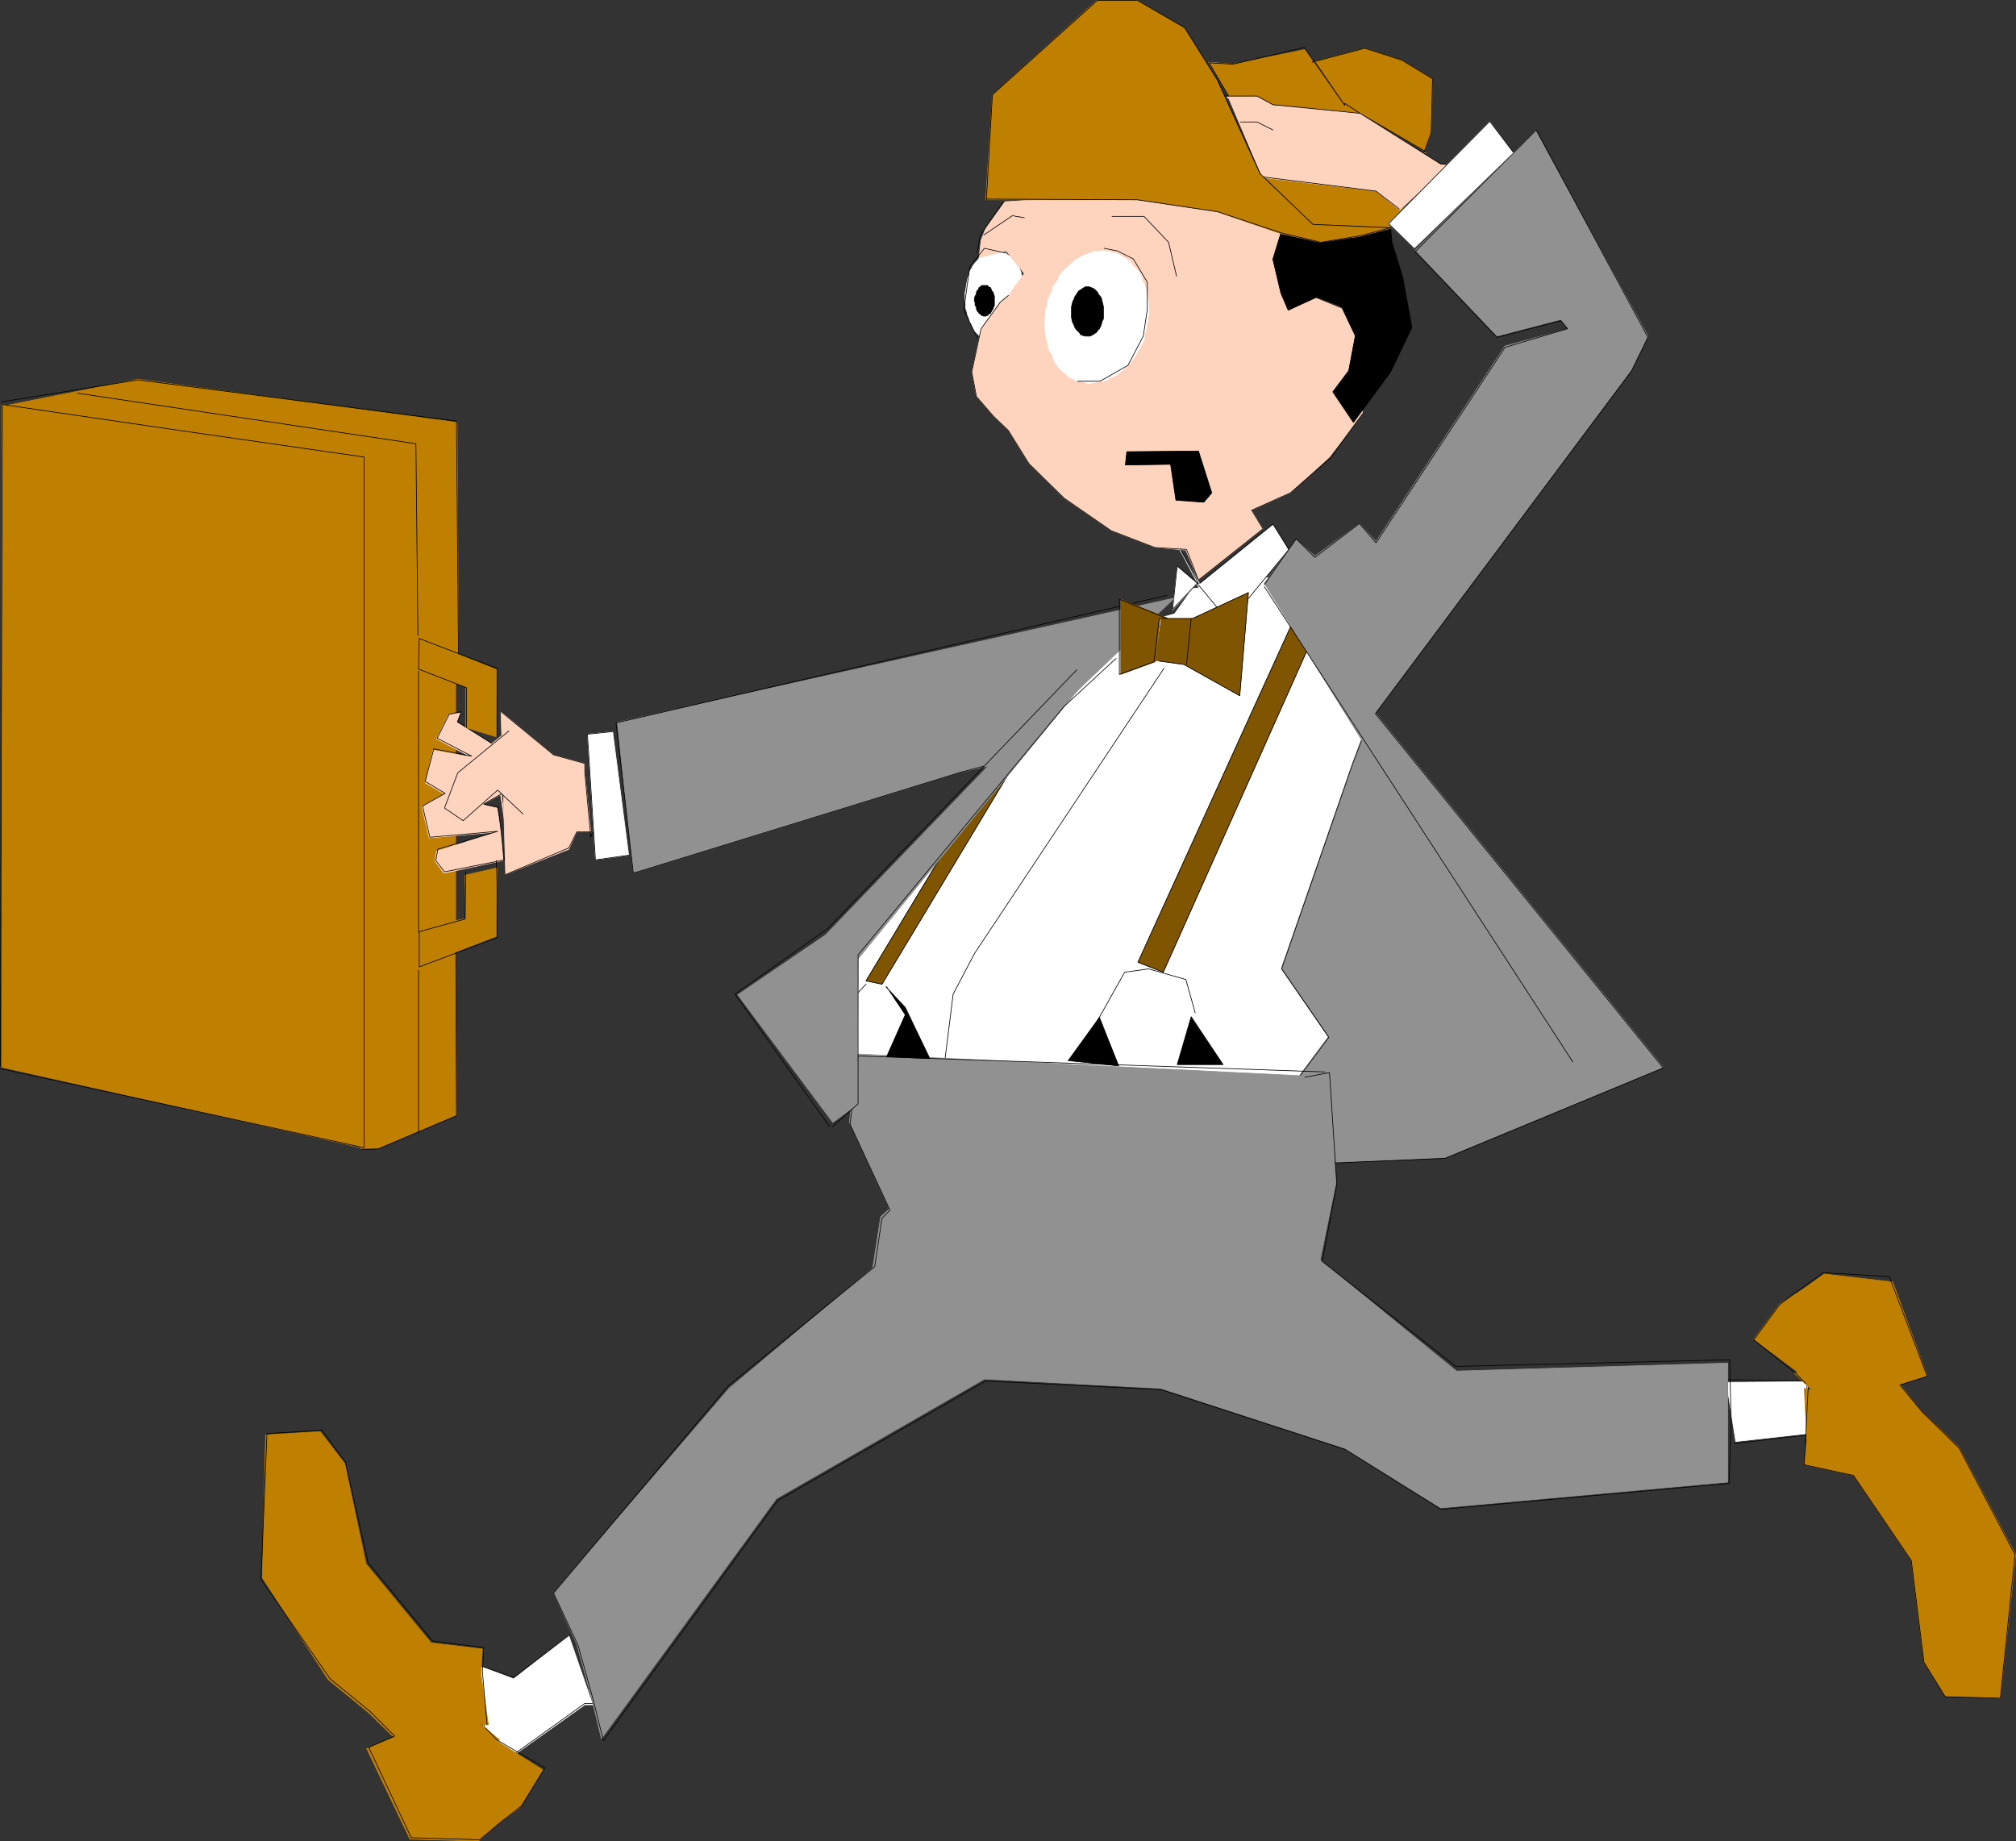 <?xml version="1.0" encoding="UTF-8" standalone="no"?>
<svg
   version="1.0"
   width="129.638mm"
   height="118.41mm"
   id="svg118"
   sodipodi:docname="In a Hurry 01.wmf"
   xmlns:inkscape="http://www.inkscape.org/namespaces/inkscape"
   xmlns:sodipodi="http://sodipodi.sourceforge.net/DTD/sodipodi-0.dtd"
   xmlns="http://www.w3.org/2000/svg"
   xmlns:svg="http://www.w3.org/2000/svg">
  <rect width="100%" height="100%" fill="#333333" stroke="none"/>
  <sodipodi:namedview
     id="namedview118"
     pagecolor="#ffffff"
     bordercolor="#000000"
     borderopacity="0.25"
     inkscape:showpageshadow="2"
     inkscape:pageopacity="0.0"
     inkscape:pagecheckerboard="0"
     inkscape:deskcolor="#d1d1d1"
     inkscape:document-units="mm" />
  <defs
     id="defs1">
    <pattern
       id="WMFhbasepattern"
       patternUnits="userSpaceOnUse"
       width="6"
       height="6"
       x="0"
       y="0" />
  </defs>
  <path
     style="fill:#bf7f00;fill-opacity:1;fill-rule:evenodd;stroke:none"
     d="m 340.087,50.812 -5.656,-4.362 -28.28,-3.554 0.646,0.646 -0.485,-1.293 12.766,12.279 18.907,0.808 -0.485,-0.969 2.262,-1.939 1.939,-2.1 -1.454,0.485 v 0 z"
     id="path1" />
  <path
     style="fill:none;stroke:#bf7f00;stroke-width:0.162px;stroke-linecap:round;stroke-linejoin:round;stroke-miterlimit:4;stroke-dasharray:none;stroke-opacity:1"
     d="m 340.087,50.812 -5.656,-4.362 -28.28,-3.554 0.646,0.646 -0.485,-1.293 12.766,12.279 18.907,0.808 -0.485,-0.969 2.262,-1.939 1.939,-2.1 -1.454,0.485 v 0"
     id="path2" />
  <path
     style="fill:#ffffff;fill-opacity:1;fill-rule:evenodd;stroke:none"
     d="m 249.268,72.3 v -0.969 -0.969 l -0.162,-0.969 -0.162,-0.808 -0.162,-0.808 -0.485,-0.808 -0.162,-0.808 -0.323,-0.808 -0.485,-0.808 -0.323,-0.485 -0.485,-0.646 -0.485,-0.485 -0.485,-0.646 -0.646,-0.323 -0.485,-0.485 -0.646,-0.162 -0.646,-0.162 -0.485,-0.162 h -0.646 -0.646 l -0.646,0.162 -0.485,0.162 -0.646,0.162 -0.485,0.485 -0.646,0.323 -0.485,0.485 -0.485,0.646 -0.485,0.485 -0.485,0.646 -0.323,0.646 -0.485,0.808 -0.162,0.808 -0.323,0.808 -0.162,0.808 -0.162,0.969 -0.162,0.969 -0.162,0.808 v 0.969 0.969 l 0.162,0.808 v 0.969 l 0.323,0.969 0.162,0.808 0.323,0.646 0.162,0.969 0.485,0.646 0.323,0.808 0.323,0.646 0.485,0.485 0.646,0.646 0.323,0.485 0.646,0.485 0.646,0.162 0.485,0.323 0.646,0.323 h 0.485 l 0.646,0.162 h 0.646 l 0.646,-0.162 0.646,-0.162 0.485,-0.323 0.646,-0.323 0.485,-0.323 0.646,-0.485 0.485,-0.646 0.323,-0.485 0.485,-0.646 0.323,-0.808 0.485,-0.646 0.162,-0.808 0.485,-0.808 0.162,-0.808 0.162,-0.969 0.162,-0.808 v -0.969 -0.808 -0.162 z"
     id="path3" />
  <path
     style="fill:none;stroke:#ffffff;stroke-width:0.162px;stroke-linecap:round;stroke-linejoin:round;stroke-miterlimit:4;stroke-dasharray:none;stroke-opacity:1"
     d="m 249.268,72.3 v -0.969 -0.969 l -0.162,-0.969 -0.162,-0.808 -0.162,-0.808 -0.485,-0.808 -0.162,-0.808 -0.323,-0.808 -0.485,-0.808 -0.323,-0.485 -0.485,-0.646 -0.485,-0.485 -0.485,-0.646 -0.646,-0.323 -0.485,-0.485 -0.646,-0.162 -0.646,-0.162 -0.485,-0.162 h -0.646 -0.646 l -0.646,0.162 -0.485,0.162 -0.646,0.162 -0.485,0.485 -0.646,0.323 -0.485,0.485 -0.485,0.646 -0.485,0.485 -0.485,0.646 -0.323,0.646 -0.485,0.808 -0.162,0.808 -0.323,0.808 -0.162,0.808 -0.162,0.969 -0.162,0.969 -0.162,0.808 v 0.969 0.969 l 0.162,0.808 v 0.969 l 0.323,0.969 0.162,0.808 0.323,0.646 0.162,0.969 0.485,0.646 0.323,0.808 0.323,0.646 0.485,0.485 0.646,0.646 0.323,0.485 0.646,0.485 0.646,0.162 0.485,0.323 0.646,0.323 h 0.485 l 0.646,0.162 h 0.646 l 0.646,-0.162 0.646,-0.162 0.485,-0.323 0.646,-0.323 0.485,-0.323 0.646,-0.485 0.485,-0.646 0.323,-0.485 0.485,-0.646 0.323,-0.808 0.485,-0.646 0.162,-0.808 0.485,-0.808 0.162,-0.808 0.162,-0.969 0.162,-0.808 v -0.969 -0.808 -0.162 0"
     id="path4" />
  <path
     style="fill:#ffd4bf;fill-opacity:1;fill-rule:evenodd;stroke:none"
     d="m 281.911,46.45 v 0.162 l -37.653,2.423 -4.686,6.463 -1.131,2.908 -0.485,4.201 6.626,-1.616 4.363,5.493 -3.878,5.332 -1.939,1.616 -4.686,6.463 -2.262,10.502 1.131,5.978 4.202,4.847 3.555,3.393 5.01,8.078 8.565,8.401 11.474,7.917 10.504,4.039 7.595,0.646 3.07,7.27 15.675,-12.44 -2.747,-4.524 9.373,-4.201 9.534,-8.725 8.242,-10.825 -3.555,-9.855 1.616,-8.724 -3.232,-6.786 -6.302,-2.585 -6.787,3.07 -1.778,-4.039 -1.939,-8.24 1.939,-6.301 -29.411,-10.34 z"
     id="path5" />
  <path
     style="fill:none;stroke:#ffd4bf;stroke-width:0.162px;stroke-linecap:round;stroke-linejoin:round;stroke-miterlimit:4;stroke-dasharray:none;stroke-opacity:1"
     d="m 281.911,46.45 v 0.162 l -37.653,2.423 -4.686,6.463 -1.131,2.908 -0.485,4.201 6.626,-1.616 4.363,5.493 -3.878,5.332 -1.939,1.616 -4.686,6.463 -2.262,10.502 1.131,5.978 4.202,4.847 3.555,3.393 5.01,8.078 8.565,8.401 11.474,7.917 10.504,4.039 7.595,0.646 3.07,7.27 15.675,-12.44 -2.747,-4.524 9.373,-4.201 9.534,-8.725 8.242,-10.825 -3.555,-9.855 1.616,-8.724 -3.232,-6.786 -6.302,-2.585 -6.787,3.07 -1.778,-4.039 -1.939,-8.24 1.939,-6.301 -29.411,-10.34 v 0"
     id="path6" />
  <path
     style="fill:#bf7f00;fill-opacity:1;fill-rule:evenodd;stroke:none"
     d="m 87.83,279.103 h 4.04 l 19.069,-8.078 -0.162,-40.391 0.162,-7.27 v -11.633 -38.452 -6.624 l 0.485,-7.755 -0.323,-56.225 L 33.532,92.173 1.05,98.635 87.83,279.265 v 0 z"
     id="path7" />
  <path
     style="fill:none;stroke:#bf7f00;stroke-width:0.162px;stroke-linecap:round;stroke-linejoin:round;stroke-miterlimit:4;stroke-dasharray:none;stroke-opacity:1"
     d="m 87.83,279.103 h 4.04 l 19.069,-8.078 -0.162,-40.391 0.162,-7.27 v -11.633 -38.452 -6.624 l 0.485,-7.755 -0.323,-56.225 L 33.532,92.173 1.05,98.635 87.83,279.265 v 0"
     id="path8" />
  <path
     style="fill:none;stroke:#000000;stroke-width:0.162px;stroke-linecap:round;stroke-linejoin:round;stroke-miterlimit:4;stroke-dasharray:none;stroke-opacity:1"
     d="m 87.83,279.426 4.04,-0.162 19.069,-8.078 -0.162,-40.391 0.162,-7.109 v -11.794 -38.452 -6.463 l 0.485,-8.078 -0.485,-56.548 L 33.532,92.334 0.404,97.666"
     id="path9" />
  <path
     style="fill:#ffd4bf;fill-opacity:1;fill-rule:evenodd;stroke:none"
     d="m 119.826,181.033 -8.888,-5.493 0.97,-2.262 -2.909,0.485 -2.909,5.816 8.242,4.362 -9.05,-1.616 -1.939,7.917 4.686,2.747 -5.494,3.07 1.778,7.594 16.483,-1.454 -14.706,4.685 -0.323,2.423 2.101,2.908 14.382,-3.07 -0.485,-6.947 -0.97,-5.816 -3.555,-0.808 4.686,-2.585 0.808,7.27 -2.909,-19.226 z"
     id="path10" />
  <path
     style="fill:none;stroke:#ffd4bf;stroke-width:0.162px;stroke-linecap:round;stroke-linejoin:round;stroke-miterlimit:4;stroke-dasharray:none;stroke-opacity:1"
     d="m 119.826,181.033 -8.888,-5.493 0.97,-2.262 -2.909,0.485 -2.909,5.816 8.242,4.362 -9.05,-1.616 -1.939,7.917 4.686,2.747 -5.494,3.07 1.778,7.594 16.483,-1.454 -14.706,4.685 -0.323,2.423 2.101,2.908 14.382,-3.07 -0.485,-6.947 -0.97,-5.816 -3.555,-0.808 4.686,-2.585 0.808,7.27 -2.909,-19.226 v 0"
     id="path11" />
  <path
     style="fill:#ffffff;fill-opacity:1;fill-rule:evenodd;stroke:none"
     d="m 289.829,143.066 -4.363,6.139 -17.291,4.685 -59.954,79.49 -1.778,25.043 108.595,4.039 7.757,-10.34 -11.474,-16.641 21.008,-56.548 -22.462,-38.776 -20.038,2.908 z"
     id="path12" />
  <path
     style="fill:none;stroke:#ffffff;stroke-width:0.162px;stroke-linecap:round;stroke-linejoin:round;stroke-miterlimit:4;stroke-dasharray:none;stroke-opacity:1"
     d="m 289.829,143.066 -4.363,6.139 -17.291,4.685 -59.954,79.49 -1.778,25.043 108.595,4.039 7.757,-10.34 -11.474,-16.641 21.008,-56.548 -22.462,-38.776 -20.038,2.908 v 0"
     id="path13" />
  <path
     style="fill:#ffffff;fill-opacity:1;fill-rule:evenodd;stroke:none"
     d="m 138.249,397.53 -13.413,10.502 -11.958,-4.524 4.04,12.925 2.909,13.733 22.301,-15.833 h 1.939 l -5.818,-16.803 z"
     id="path14" />
  <path
     style="fill:none;stroke:#ffffff;stroke-width:0.162px;stroke-linecap:round;stroke-linejoin:round;stroke-miterlimit:4;stroke-dasharray:none;stroke-opacity:1"
     d="m 138.249,397.53 -13.413,10.502 -11.958,-4.524 4.04,12.925 2.909,13.733 22.301,-15.833 h 1.939 l -5.818,-16.803 v 0"
     id="path15" />
  <path
     style="fill:none;stroke:#000000;stroke-width:0.162px;stroke-linecap:round;stroke-linejoin:round;stroke-miterlimit:4;stroke-dasharray:none;stroke-opacity:1"
     d="m 138.41,397.368 -13.574,10.34 -11.797,-4.201 4.04,12.764 2.747,13.733 22.301,-15.995 h 2.101"
     id="path16" />
  <path
     style="fill:#ffffff;fill-opacity:1;fill-rule:evenodd;stroke:none"
     d="m 421.856,350.353 17.453,-1.939 v -12.602 l -19.392,0.162 v 1.939 l 1.939,12.44 z"
     id="path17" />
  <path
     style="fill:none;stroke:#ffffff;stroke-width:0.162px;stroke-linecap:round;stroke-linejoin:round;stroke-miterlimit:4;stroke-dasharray:none;stroke-opacity:1"
     d="m 421.856,350.353 17.453,-1.939 v -12.602 l -19.392,0.162 v 1.939 l 1.939,12.44 v 0"
     id="path18" />
  <path
     style="fill:none;stroke:#000000;stroke-width:0.162px;stroke-linecap:round;stroke-linejoin:round;stroke-miterlimit:4;stroke-dasharray:none;stroke-opacity:1"
     d="m 421.533,350.838 17.776,-2.1 -0.162,-13.087 -19.392,-0.323 0.162,3.07"
     id="path19" />
  <path
     style="fill:none;stroke:#000000;stroke-width:0.162px;stroke-linecap:round;stroke-linejoin:round;stroke-miterlimit:4;stroke-dasharray:none;stroke-opacity:1"
     d="m 229.714,257.13 1.939,-15.51 5.171,-9.855 46.056,-69.311"
     id="path20" />
  <path
     style="fill:none;stroke:#000000;stroke-width:0.162px;stroke-linecap:round;stroke-linejoin:round;stroke-miterlimit:4;stroke-dasharray:none;stroke-opacity:1"
     d="m 237.633,82.317 -3.394,-6.947 1.454,-10.502 3.555,-4.524 5.01,1.131"
     id="path21" />
  <path
     style="fill:none;stroke:#000000;stroke-width:0.162px;stroke-linecap:round;stroke-linejoin:round;stroke-miterlimit:4;stroke-dasharray:none;stroke-opacity:1"
     d="m 270.276,52.589 h 7.757 l 5.979,6.301 1.939,8.24"
     id="path22" />
  <path
     style="fill:none;stroke:#000000;stroke-width:0.162px;stroke-linecap:round;stroke-linejoin:round;stroke-miterlimit:4;stroke-dasharray:none;stroke-opacity:1"
     d="m 290.476,246.144 -2.262,-8.078 -9.05,-2.585 -5.818,0.808 -6.626,11.794"
     id="path23" />
  <path
     style="fill:#000000;fill-opacity:1;fill-rule:evenodd;stroke:none"
     d="m 241.673,73.108 v -0.646 -0.485 l -0.162,-0.485 -0.162,-0.485 -0.323,-0.323 -0.162,-0.485 -0.162,-0.323 -0.485,-0.162 -0.162,-0.323 h -0.485 -0.323 -0.162 -0.485 l -0.323,0.323 -0.323,0.162 -0.162,0.485 -0.323,0.323 -0.162,0.323 v 0.485 l -0.323,0.485 -0.162,0.485 v 0.646 l 0.162,0.485 v 0.646 l 0.323,0.323 v 0.485 l 0.162,0.485 0.323,0.323 0.162,0.323 0.323,0.162 0.323,0.323 0.485,0.162 h 0.162 0.323 l 0.485,-0.162 0.162,-0.323 0.485,-0.162 0.162,-0.323 0.162,-0.323 0.323,-0.485 0.162,-0.485 0.162,-0.323 v -0.646 -0.485 z"
     id="path24" />
  <path
     style="fill:none;stroke:#000000;stroke-width:0.162px;stroke-linecap:round;stroke-linejoin:round;stroke-miterlimit:4;stroke-dasharray:none;stroke-opacity:1"
     d="m 241.673,73.108 v -0.646 -0.485 l -0.162,-0.485 -0.162,-0.485 -0.323,-0.323 -0.162,-0.485 -0.162,-0.323 -0.485,-0.162 -0.162,-0.323 h -0.485 -0.323 -0.162 -0.485 l -0.323,0.323 -0.323,0.162 -0.162,0.485 -0.323,0.323 -0.162,0.323 v 0.485 l -0.323,0.485 -0.162,0.485 v 0.646 l 0.162,0.485 v 0.646 l 0.323,0.323 v 0.485 l 0.162,0.485 0.323,0.323 0.162,0.323 0.323,0.162 0.323,0.323 0.485,0.162 h 0.162 0.323 l 0.485,-0.162 0.162,-0.323 0.485,-0.162 0.162,-0.323 0.162,-0.323 0.323,-0.485 0.162,-0.485 0.162,-0.323 v -0.646 -0.485 0"
     id="path25" />
  <path
     style="fill:#bf7f00;fill-opacity:1;fill-rule:evenodd;stroke:none"
     d="m 438.501,337.428 0.646,12.602 -0.646,5.978 11.958,2.585 14.059,20.68 3.07,24.719 5.171,8.24 13.413,0.485 3.717,-34.898 -13.736,-26.012 -9.05,-8.725 -5.333,-6.624 6.626,-2.1 -8.403,-22.781 -16.645,-1.939 -5.171,3.716 -5.656,3.554 -6.302,8.563 10.827,8.078 -0.97,0.162 4.363,4.201 z"
     id="path26" />
  <path
     style="fill:none;stroke:#bf7f00;stroke-width:0.162px;stroke-linecap:round;stroke-linejoin:round;stroke-miterlimit:4;stroke-dasharray:none;stroke-opacity:1"
     d="m 438.501,337.428 0.646,12.602 -0.646,5.978 11.958,2.585 14.059,20.68 3.07,24.719 5.171,8.24 13.413,0.485 3.717,-34.898 -13.736,-26.012 -9.05,-8.725 -5.333,-6.624 6.626,-2.1 -8.403,-22.781 -16.645,-1.939 -5.171,3.716 -5.656,3.554 -6.302,8.563 10.827,8.078 -0.97,0.162 4.363,4.201 -1.939,-0.485 v 0"
     id="path27" />
  <path
     style="fill:none;stroke:#000000;stroke-width:0.162px;stroke-linecap:round;stroke-linejoin:round;stroke-miterlimit:4;stroke-dasharray:none;stroke-opacity:1"
     d="m 439.471,337.266 -0.97,18.742 11.958,2.585 14.059,20.68 3.07,24.719 5.171,8.401 13.413,0.323 3.555,-34.898 -13.574,-25.85 -9.05,-8.886 -5.333,-6.463 6.626,-2.1 -9.211,-24.235 -15.998,-0.969 -5.494,3.878 -5.171,3.878 -6.302,8.563 10.342,8.24 2.262,2.423"
     id="path28" />
  <path
     style="fill:#bf7f00;fill-opacity:1;fill-rule:evenodd;stroke:none"
     d="m 118.695,419.18 -1.778,-12.117 0.323,-6.301 -12.443,-1.454 -15.837,-19.226 -5.171,-24.396 -5.979,-7.755 -13.251,0.808 -0.808,34.736 15.998,24.719 9.858,8.078 6.141,5.978 -6.626,2.747 10.504,21.973 16.645,0.485 4.848,-4.201 5.171,-3.878 5.656,-9.209 -11.312,-7.109 0.808,-0.162 -4.686,-3.878 1.939,0.162 z"
     id="path29" />
  <path
     style="fill:none;stroke:#bf7f00;stroke-width:0.162px;stroke-linecap:round;stroke-linejoin:round;stroke-miterlimit:4;stroke-dasharray:none;stroke-opacity:1"
     d="m 118.695,419.18 -1.778,-12.117 0.323,-6.301 -12.443,-1.454 -15.837,-19.226 -5.171,-24.396 -5.979,-7.755 -13.251,0.808 -0.808,34.736 15.998,24.719 9.858,8.078 6.141,5.978 -6.626,2.747 10.504,21.973 16.645,0.485 4.848,-4.201 5.171,-3.878 5.656,-9.209 -11.312,-7.109 0.808,-0.162 -4.686,-3.878 1.939,0.162 v 0"
     id="path30" />
  <path
     style="fill:none;stroke:#000000;stroke-width:0.162px;stroke-linecap:round;stroke-linejoin:round;stroke-miterlimit:4;stroke-dasharray:none;stroke-opacity:1"
     d="m 118.372,419.18 -1.131,-12.925 0.323,-5.816 -12.443,-1.616 -15.675,-19.065 -5.494,-24.396 -2.909,-3.878 -2.747,-3.878 -13.413,0.808 -1.454,35.383 16.806,24.235 9.696,7.917 5.979,5.978 -6.302,2.747 10.342,21.973 16.645,0.485 5.01,-4.201 5.171,-4.039 5.656,-9.209 -11.635,-6.786 -2.747,-2.908"
     id="path31" />
  <path
     style="fill:#805501;fill-opacity:1;fill-rule:evenodd;stroke:none"
     d="m 314.069,151.467 -37.491,82.398 6.141,2.423 35.229,-78.844 -3.878,-5.978 z"
     id="path32" />
  <path
     style="fill:none;stroke:#805501;stroke-width:0.162px;stroke-linecap:round;stroke-linejoin:round;stroke-miterlimit:4;stroke-dasharray:none;stroke-opacity:1"
     d="m 314.069,151.467 -37.491,82.398 6.141,2.423 35.229,-78.844 -3.878,-5.978 v 0"
     id="path33" />
  <path
     style="fill:none;stroke:#000000;stroke-width:0.162px;stroke-linecap:round;stroke-linejoin:round;stroke-miterlimit:4;stroke-dasharray:none;stroke-opacity:1"
     d="m 314.069,151.467 -37.491,82.398 6.141,2.423 35.229,-78.844"
     id="path34" />
  <path
     style="fill:#000000;fill-opacity:1;fill-rule:evenodd;stroke:none"
     d="m 286.112,258.746 3.394,-11.633 7.757,11.633 h -10.989 v 0 z"
     id="path35" />
  <path
     style="fill:none;stroke:#000000;stroke-width:0.162px;stroke-linecap:round;stroke-linejoin:round;stroke-miterlimit:4;stroke-dasharray:none;stroke-opacity:1"
     d="m 286.112,258.746 3.394,-11.633 7.757,11.633 h -10.989 v 0"
     id="path36" />
  <path
     style="fill:#000000;fill-opacity:1;fill-rule:evenodd;stroke:none"
     d="m 259.61,257.776 7.595,-10.502 4.686,11.794 -12.282,-1.293 z"
     id="path37" />
  <path
     style="fill:none;stroke:#000000;stroke-width:0.162px;stroke-linecap:round;stroke-linejoin:round;stroke-miterlimit:4;stroke-dasharray:none;stroke-opacity:1"
     d="m 259.61,257.776 7.595,-10.502 4.686,11.794 -12.282,-1.293 v 0"
     id="path38" />
  <path
     style="fill:#ffffff;fill-opacity:1;fill-rule:evenodd;stroke:none"
     d="m 286.759,133.533 4.363,8.401 h -0.162 l -4.848,-4.201 -1.131,10.502 5.818,-6.301 7.757,9.371 14.544,-17.611 -3.717,-6.139 -17.776,14.379 -4.848,-8.24 v 0 z"
     id="path39" />
  <path
     style="fill:none;stroke:#ffffff;stroke-width:0.162px;stroke-linecap:round;stroke-linejoin:round;stroke-miterlimit:4;stroke-dasharray:none;stroke-opacity:1"
     d="m 286.759,133.533 4.363,8.401 h -0.162 l -4.848,-4.201 -1.131,10.502 5.818,-6.301 7.757,9.371 14.544,-17.611 -3.717,-6.139 -17.776,14.379 -4.848,-8.24 v 0"
     id="path40" />
  <path
     style="fill:none;stroke:#000000;stroke-width:0.162px;stroke-linecap:round;stroke-linejoin:round;stroke-miterlimit:4;stroke-dasharray:none;stroke-opacity:1"
     d="m 286.92,133.533 4.363,8.24 h -0.162 l -5.01,-4.201 -1.131,10.502 5.979,-6.301 7.757,9.371 14.544,-17.611 -3.878,-6.139 -17.776,14.379"
     id="path41" />
  <path
     style="fill:#805501;fill-opacity:1;fill-rule:evenodd;stroke:none"
     d="m 280.78,160.515 6.949,0.969 13.574,7.594 2.101,-25.043 -13.574,6.301 h -5.818 -1.778 l -1.454,10.34 v 0 z"
     id="path42" />
  <path
     style="fill:none;stroke:#805501;stroke-width:0.162px;stroke-linecap:round;stroke-linejoin:round;stroke-miterlimit:4;stroke-dasharray:none;stroke-opacity:1"
     d="m 280.78,160.515 6.949,0.969 13.574,7.594 2.101,-25.043 -13.574,6.301 h -5.818 -1.778 l -1.454,10.34 v 0"
     id="path43" />
  <path
     style="fill:none;stroke:#000000;stroke-width:0.162px;stroke-linecap:round;stroke-linejoin:round;stroke-miterlimit:4;stroke-dasharray:none;stroke-opacity:1"
     d="m 281.749,160.676 5.979,0.808 13.574,7.594 2.101,-25.043 -13.574,6.301 h -5.818"
     id="path44" />
  <path
     style="fill:none;stroke:#000000;stroke-width:0.162px;stroke-linecap:round;stroke-linejoin:round;stroke-miterlimit:4;stroke-dasharray:none;stroke-opacity:1"
     d="m 289.506,150.336 -1.131,11.148"
     id="path45" />
  <path
     style="fill:#919191;fill-opacity:1;fill-rule:evenodd;stroke:none"
     d="m 330.876,179.741 -2.101,5.655 -17.291,49.762 11.474,16.641 -7.757,10.502 9.373,20.196 26.664,-1.131 53.005,-21.973 -69.973,-86.114 62.216,-83.367 4.04,-8.24 -27.31,-49.923 -29.25,29.082 19.877,20.842 15.514,-4.039 1.778,2.262 -15.352,4.201 -31.35,47.5 -4.04,-4.362 -10.827,7.917 -4.525,-4.039 -7.757,10.663 z"
     id="path46" />
  <path
     style="fill:none;stroke:#919191;stroke-width:0.162px;stroke-linecap:round;stroke-linejoin:round;stroke-miterlimit:4;stroke-dasharray:none;stroke-opacity:1"
     d="m 330.876,179.741 -2.101,5.655 -17.291,49.762 11.474,16.641 -7.757,10.502 9.373,20.196 26.664,-1.131 53.005,-21.973 -69.973,-86.114 62.216,-83.367 4.04,-8.24 -27.31,-49.923 -29.25,29.082 19.877,20.842 15.514,-4.039 1.778,2.262 -15.352,4.201 -31.35,47.5 -4.04,-4.362 -10.827,7.917 -4.525,-4.039 -7.757,10.663 23.594,37.968 v 0"
     id="path47" />
  <path
     style="fill:none;stroke:#000000;stroke-width:0.162px;stroke-linecap:round;stroke-linejoin:round;stroke-miterlimit:4;stroke-dasharray:none;stroke-opacity:1"
     d="m 330.876,180.064 -2.101,5.493 -17.291,49.923 11.474,16.641 -7.757,10.34 9.373,20.196 26.664,-1.131 53.005,-21.973 -69.973,-86.114 62.216,-83.206 4.04,-8.24 -27.149,-50.408 -29.411,29.566 19.877,20.842 15.514,-4.039 1.616,1.939 -15.19,4.524 -31.35,47.5 -4.04,-4.685 -10.827,8.24 -4.525,-4.524 -7.757,11.148"
     id="path48" />
  <path
     style="fill:none;stroke:#000000;stroke-width:0.162px;stroke-linecap:round;stroke-linejoin:round;stroke-miterlimit:4;stroke-dasharray:none;stroke-opacity:1"
     d="m 307.282,142.581 74.982,115.519"
     id="path49" />
  <path
     style="fill:#919191;fill-opacity:1;fill-rule:evenodd;stroke:none"
     d="m 208.221,256.161 -1.778,16.641 9.696,21.003 -2.101,1.939 -1.939,12.44 -34.906,29.243 -42.662,49.762 5.656,12.44 3.555,12.925 2.424,10.017 42.501,-58.325 50.581,-29.082 42.824,2.262 44.602,14.541 23.432,14.541 69.811,-6.301 v -28.92 l -65.933,1.939 -33.128,-26.981 3.878,-18.903 -1.939,-26.82 -5.818,0.969 -108.757,-5.332 z"
     id="path50" />
  <path
     style="fill:none;stroke:#919191;stroke-width:0.162px;stroke-linecap:round;stroke-linejoin:round;stroke-miterlimit:4;stroke-dasharray:none;stroke-opacity:1"
     d="m 208.221,256.161 -1.778,16.641 9.696,21.003 -2.101,1.939 -1.939,12.44 -34.906,29.243 -42.662,49.762 5.656,12.44 3.555,12.925 2.424,10.017 42.501,-58.325 50.581,-29.082 42.824,2.262 44.602,14.541 23.432,14.541 69.811,-6.301 v -28.92 l -65.933,1.939 -33.128,-26.981 3.878,-18.903 -1.939,-26.82 -5.818,0.969 -108.757,-5.332 v 0"
     id="path51" />
  <path
     style="fill:none;stroke:#000000;stroke-width:0.162px;stroke-linecap:round;stroke-linejoin:round;stroke-miterlimit:4;stroke-dasharray:none;stroke-opacity:1"
     d="m 321.988,260.523 -113.443,-3.878 -1.939,16.641 9.696,20.842 -1.939,1.939 -1.778,11.794 -35.552,28.92 -42.501,50.408 5.979,12.764 3.555,12.764 2.586,10.34 42.339,-58.325 50.581,-29.082 42.662,2.1 44.763,14.541 23.27,14.541 69.973,-6.301 0.485,-14.379 -0.323,-15.672 -66.579,1.616 -32.482,-25.527 3.555,-18.741 -1.778,-27.143 -5.979,1.131"
     id="path52" />
  <path
     style="fill:#805501;fill-opacity:1;fill-rule:evenodd;stroke:none"
     d="m 234.885,197.836 -24.402,40.553 3.878,0.808 44.117,-73.35 -23.594,32.151 v 0 z"
     id="path53" />
  <path
     style="fill:none;stroke:#805501;stroke-width:0.162px;stroke-linecap:round;stroke-linejoin:round;stroke-miterlimit:4;stroke-dasharray:none;stroke-opacity:1"
     d="m 234.885,197.836 -24.402,40.553 3.878,0.808 44.117,-73.35 -23.594,32.151 v 0"
     id="path54" />
  <path
     style="fill:none;stroke:#000000;stroke-width:0.162px;stroke-linecap:round;stroke-linejoin:round;stroke-miterlimit:4;stroke-dasharray:none;stroke-opacity:1"
     d="m 234.885,197.836 -24.402,40.553 3.878,0.808 44.117,-73.35"
     id="path55" />
  <path
     style="fill:#000000;fill-opacity:1;fill-rule:evenodd;stroke:none"
     d="m 215.332,239.843 4.686,5.009 5.979,12.44 -10.504,-0.485 4.525,-10.179 -4.525,-6.786 v 0 z"
     id="path56" />
  <path
     style="fill:none;stroke:#000000;stroke-width:0.162px;stroke-linecap:round;stroke-linejoin:round;stroke-miterlimit:4;stroke-dasharray:none;stroke-opacity:1"
     d="m 215.332,239.843 4.686,5.009 5.979,12.44 -10.504,-0.485 4.525,-10.179 -4.525,-6.786 v 0"
     id="path57" />
  <path
     style="fill:none;stroke:#000000;stroke-width:0.162px;stroke-linecap:round;stroke-linejoin:round;stroke-miterlimit:4;stroke-dasharray:none;stroke-opacity:1"
     d="m 210.484,239.197 -2.747,2.908"
     id="path58" />
  <path
     style="fill:#919191;fill-opacity:1;fill-rule:evenodd;stroke:none"
     d="m 208.383,257.938 0.162,-24.881 54.298,-66.403 3.717,-7.917 -65.933,68.503 -21.331,14.541 23.109,31.02 5.494,-4.039 0.646,-10.825 v 0 z"
     id="path59" />
  <path
     style="fill:none;stroke:#919191;stroke-width:0.162px;stroke-linecap:round;stroke-linejoin:round;stroke-miterlimit:4;stroke-dasharray:none;stroke-opacity:1"
     d="m 208.383,257.938 0.162,-24.881 54.298,-66.403 3.717,-7.917 -65.933,68.503 -21.331,14.541 23.109,31.02 5.494,-4.039 0.646,-10.825 v 0"
     id="path60" />
  <path
     style="fill:#919191;fill-opacity:1;fill-rule:evenodd;stroke:none"
     d="m 285.466,145.327 -135.421,30.213 3.878,36.675 79.669,-24.558 9.858,-2.262 z"
     id="path61" />
  <path
     style="fill:none;stroke:#919191;stroke-width:0.162px;stroke-linecap:round;stroke-linejoin:round;stroke-miterlimit:4;stroke-dasharray:none;stroke-opacity:1"
     d="m 285.466,145.327 -135.421,30.213 3.878,36.675 79.669,-24.558 9.858,-2.262 42.016,-40.068 v 0"
     id="path62" />
  <path
     style="fill:none;stroke:#000000;stroke-width:0.162px;stroke-linecap:round;stroke-linejoin:round;stroke-miterlimit:4;stroke-dasharray:none;stroke-opacity:1"
     d="m 283.688,144.681 -133.966,31.02 4.202,36.514 79.669,-24.558 5.494,-1.454"
     id="path63" />
  <path
     style="fill:#805501;fill-opacity:1;fill-rule:evenodd;stroke:none"
     d="m 284.012,150.336 -11.635,-4.685 v 18.257 l 8.403,-3.07 1.131,-10.502 h 2.101 z"
     id="path64" />
  <path
     style="fill:none;stroke:#805501;stroke-width:0.162px;stroke-linecap:round;stroke-linejoin:round;stroke-miterlimit:4;stroke-dasharray:none;stroke-opacity:1"
     d="m 284.012,150.336 -11.635,-4.685 v 18.257 l 8.403,-3.07 1.131,-10.502 h 2.101 v 0"
     id="path65" />
  <path
     style="fill:none;stroke:#000000;stroke-width:0.162px;stroke-linecap:round;stroke-linejoin:round;stroke-miterlimit:4;stroke-dasharray:none;stroke-opacity:1"
     d="m 283.688,150.336 -11.635,-4.685 v 18.257 l 8.403,-3.07 1.293,-10.502 h 2.101"
     id="path66" />
  <path
     style="fill:none;stroke:#000000;stroke-width:0.162px;stroke-linecap:round;stroke-linejoin:round;stroke-miterlimit:4;stroke-dasharray:none;stroke-opacity:1"
     d="M 201.596,273.771 178.649,241.62 201.273,225.625 261.711,162.776"
     id="path67" />
  <path
     style="fill:none;stroke:#000000;stroke-width:0.162px;stroke-linecap:round;stroke-linejoin:round;stroke-miterlimit:4;stroke-dasharray:none;stroke-opacity:1"
     d="m 202.404,273.771 6.141,-5.493 V 232.088 l 50.096,-60.425 12.605,-11.633"
     id="path68" />
  <path
     style="fill:#ffffff;fill-opacity:1;fill-rule:evenodd;stroke:none"
     d="m 148.914,177.802 -6.141,0.646 1.939,30.536 8.08,-1.131 -3.878,-29.889 v 0 z"
     id="path69" />
  <path
     style="fill:none;stroke:#ffffff;stroke-width:0.162px;stroke-linecap:round;stroke-linejoin:round;stroke-miterlimit:4;stroke-dasharray:none;stroke-opacity:1"
     d="m 148.914,177.802 -6.141,0.646 1.939,30.536 8.08,-1.131 -3.878,-29.889 v 0"
     id="path70" />
  <path
     style="fill:none;stroke:#000000;stroke-width:0.162px;stroke-linecap:round;stroke-linejoin:round;stroke-miterlimit:4;stroke-dasharray:none;stroke-opacity:1"
     d="m 148.914,177.802 -6.141,0.646 1.939,30.536 8.08,-1.131"
     id="path71" />
  <path
     style="fill:none;stroke:#000000;stroke-width:0.162px;stroke-linecap:round;stroke-linejoin:round;stroke-miterlimit:4;stroke-dasharray:none;stroke-opacity:1"
     d="m 119.826,180.872 -8.565,-5.493 0.808,-2.423 -2.909,0.646 -2.909,5.816 8.403,4.362 -9.211,-1.777 -2.101,7.917 4.848,2.908 -5.494,3.07 1.778,7.594 16.483,-1.454 -14.544,4.362 -0.485,2.747 2.101,2.747 14.544,-2.908 -0.808,-7.109 -0.646,-5.655 -3.555,-0.808 4.525,-2.585 0.808,7.27"
     id="path72" />
  <path
     style="fill:#ffd4bf;fill-opacity:1;fill-rule:evenodd;stroke:none"
     d="m 121.765,172.955 12.766,10.502 7.595,2.1 v 2.1 l 1.454,14.541 h 0.485 -3.878 l -1.939,4.201 -15.352,6.139 -1.131,-39.583 z"
     id="path73" />
  <path
     style="fill:none;stroke:#ffd4bf;stroke-width:0.162px;stroke-linecap:round;stroke-linejoin:round;stroke-miterlimit:4;stroke-dasharray:none;stroke-opacity:1"
     d="m 121.765,172.955 12.766,10.502 7.595,2.1 v 2.1 l 1.454,14.541 h 0.485 -3.878 l -1.939,4.201 -15.352,6.139 -1.131,-39.583 v 0"
     id="path74" />
  <path
     style="fill:none;stroke:#000000;stroke-width:0.162px;stroke-linecap:round;stroke-linejoin:round;stroke-miterlimit:4;stroke-dasharray:none;stroke-opacity:1"
     d="m 121.765,172.955 12.766,10.502 7.595,2.1 v 2.1 l 1.454,15.833 0.485,-1.293 h -3.878 l -1.939,3.878 -15.352,6.463"
     id="path75" />
  <path
     style="fill:#ffd4bf;fill-opacity:1;fill-rule:evenodd;stroke:none"
     d="m 123.543,177.479 -12.443,10.179 -3.232,8.563 4.525,3.07 8.403,-7.432 6.141,5.816 -3.394,-20.196 z"
     id="path76" />
  <path
     style="fill:none;stroke:#ffd4bf;stroke-width:0.162px;stroke-linecap:round;stroke-linejoin:round;stroke-miterlimit:4;stroke-dasharray:none;stroke-opacity:1"
     d="m 123.543,177.479 -12.443,10.179 -3.232,8.563 4.525,3.07 8.403,-7.432 6.141,5.816 -3.394,-20.196 v 0"
     id="path77" />
  <path
     style="fill:none;stroke:#000000;stroke-width:0.162px;stroke-linecap:round;stroke-linejoin:round;stroke-miterlimit:4;stroke-dasharray:none;stroke-opacity:1"
     d="m 123.705,177.64 -12.443,10.179 -3.232,8.563 4.525,3.07 8.403,-7.432 6.141,5.816"
     id="path78" />
  <path
     style="fill:#bf7f00;fill-opacity:1;fill-rule:evenodd;stroke:none"
     d="M 87.83,278.941 V 108.652 L 0.404,98.312 V 259.392 L 87.83,278.941 Z"
     id="path79" />
  <path
     style="fill:none;stroke:#bf7f00;stroke-width:0.162px;stroke-linecap:round;stroke-linejoin:round;stroke-miterlimit:4;stroke-dasharray:none;stroke-opacity:1"
     d="M 87.83,278.941 V 108.652 L 0.404,98.312 V 259.392 L 87.83,278.941 v 0"
     id="path80" />
  <path
     style="fill:#bf7f00;fill-opacity:1;fill-rule:evenodd;stroke:none"
     d="m 120.634,178.933 0.162,-16.156 -19.069,-7.594 -0.162,7.27 11.635,4.524 v 9.855 l 7.434,2.262 v 0 z"
     id="path81" />
  <path
     style="fill:none;stroke:#bf7f00;stroke-width:0.162px;stroke-linecap:round;stroke-linejoin:round;stroke-miterlimit:4;stroke-dasharray:none;stroke-opacity:1"
     d="m 120.634,178.933 0.162,-16.156 -19.069,-7.594 -0.162,7.27 11.635,4.524 v 9.855 l 7.434,2.262 v 0"
     id="path82" />
  <path
     style="fill:none;stroke:#000000;stroke-width:0.162px;stroke-linecap:round;stroke-linejoin:round;stroke-miterlimit:4;stroke-dasharray:none;stroke-opacity:1"
     d="m 120.796,179.094 v -16.641 l -18.907,-7.27 -0.162,7.432 11.635,4.524 v 9.694"
     id="path83" />
  <path
     style="fill:none;stroke:#000000;stroke-width:0.162px;stroke-linecap:round;stroke-linejoin:round;stroke-miterlimit:4;stroke-dasharray:none;stroke-opacity:1"
     d="m 18.826,95.566 82.254,12.279 0.485,46.531"
     id="path84" />
  <path
     style="fill:none;stroke:#000000;stroke-width:0.162px;stroke-linecap:round;stroke-linejoin:round;stroke-miterlimit:4;stroke-dasharray:none;stroke-opacity:1"
     d="M 101.727,163.1 V 226.595"
     id="path85" />
  <path
     style="fill:none;stroke:#000000;stroke-width:0.162px;stroke-linecap:round;stroke-linejoin:round;stroke-miterlimit:4;stroke-dasharray:none;stroke-opacity:1"
     d="m 101.727,235.804 v 39.583"
     id="path86" />
  <path
     style="fill:none;stroke:#000000;stroke-width:0.162px;stroke-linecap:round;stroke-linejoin:round;stroke-miterlimit:4;stroke-dasharray:none;stroke-opacity:1"
     d="m 245.066,71.816 -1.939,1.616 -4.686,6.463 -2.262,10.502 1.131,5.978 4.202,4.847 3.555,3.393 5.01,8.078 8.565,8.401 11.474,7.917 10.504,4.039 7.757,0.485 2.909,7.432 15.675,-12.44 -2.747,-4.524 9.373,-4.201 9.858,-8.563 7.918,-10.986 -3.555,-9.855 1.616,-8.724 -3.232,-6.786 -6.302,-2.585 -6.787,3.07 -1.778,-4.039 -1.939,-8.24 1.939,-6.301"
     id="path87" />
  <path
     style="fill:#000000;fill-opacity:1;fill-rule:evenodd;stroke:none"
     d="m 273.831,109.783 17.453,-0.162 3.232,10.179 -1.939,2.262 -6.787,-0.485 -1.293,-8.724 -10.989,0.162 0.323,-3.07 v 0 z"
     id="path88" />
  <path
     style="fill:none;stroke:#000000;stroke-width:0.162px;stroke-linecap:round;stroke-linejoin:round;stroke-miterlimit:4;stroke-dasharray:none;stroke-opacity:1"
     d="m 273.831,109.783 17.453,-0.162 3.232,10.179 -1.939,2.262 -6.787,-0.485 -1.293,-8.724 -10.989,0.162 0.323,-3.07 v 0"
     id="path89" />
  <path
     style="fill:#ffffff;fill-opacity:1;fill-rule:evenodd;stroke:none"
     d="m 278.517,79.571 0.323,-1.293 0.162,-0.969 0.162,-1.131 v -1.131 -1.131 l -0.162,-1.293 -0.162,-0.969 -0.323,-1.131 -0.323,-1.131 -0.485,-0.808 -0.162,-0.969 -0.485,-1.131 -0.646,-0.808 -0.646,-0.646 -0.646,-0.646 -0.485,-0.808 -0.97,-0.646 -0.808,-0.485 -0.808,-0.485 -0.808,-0.485 h -0.97 l -0.808,-0.323 -0.808,-0.162 h -0.808 l -0.97,0.162 h -0.808 l -1.131,0.323 -0.808,0.323 -0.808,0.323 -0.97,0.485 -0.808,0.485 -0.808,0.646 -0.808,0.808 -0.808,0.646 -0.808,0.808 -0.808,0.969 -0.323,0.969 -0.646,0.969 -0.646,0.808 -0.162,0.969 -0.646,1.293 -0.485,1.131 v 1.131 l -0.485,1.131 v 1.131 l -0.162,1.293 v 0.969 1.131 l 0.162,1.293 0.162,1.131 0.323,0.969 0.162,1.131 0.323,0.969 0.646,0.808 0.323,1.131 0.485,0.969 0.646,0.808 0.485,0.646 0.646,0.646 0.808,0.485 0.646,0.808 0.97,0.323 0.808,0.646 h 0.97 l 0.808,0.162 0.808,0.323 h 0.97 l 0.97,-0.162 0.808,-0.162 0.97,-0.162 0.808,-0.162 0.97,-0.485 0.97,-0.485 0.646,-0.323 0.808,-0.646 0.97,-0.808 0.808,-0.646 0.808,-0.808 0.646,-0.969 0.646,-0.808 0.485,-0.969 0.646,-0.969 0.485,-0.969 0.485,-1.131 0.162,-1.131 0.323,-1.293 v -0.485 z"
     id="path90" />
  <path
     style="fill:none;stroke:#ffffff;stroke-width:0.162px;stroke-linecap:round;stroke-linejoin:round;stroke-miterlimit:4;stroke-dasharray:none;stroke-opacity:1"
     d="m 278.517,79.571 0.323,-1.293 0.162,-0.969 0.162,-1.131 v -1.131 -1.131 l -0.162,-1.293 -0.162,-0.969 -0.323,-1.131 -0.323,-1.131 -0.485,-0.808 -0.162,-0.969 -0.485,-1.131 -0.646,-0.808 -0.646,-0.646 -0.646,-0.646 -0.485,-0.808 -0.97,-0.646 -0.808,-0.485 -0.808,-0.485 -0.808,-0.485 h -0.97 l -0.808,-0.323 -0.808,-0.162 h -0.808 l -0.97,0.162 h -0.808 l -1.131,0.323 -0.808,0.323 -0.808,0.323 -0.97,0.485 -0.808,0.485 -0.808,0.646 -0.808,0.808 -0.808,0.646 -0.808,0.808 -0.808,0.969 -0.323,0.969 -0.646,0.969 -0.646,0.808 -0.162,0.969 -0.646,1.293 -0.485,1.131 v 1.131 l -0.485,1.131 v 1.131 l -0.162,1.293 v 0.969 1.131 l 0.162,1.293 0.162,1.131 0.323,0.969 0.162,1.131 0.323,0.969 0.646,0.808 0.323,1.131 0.485,0.969 0.646,0.808 0.485,0.646 0.646,0.646 0.808,0.485 0.646,0.808 0.97,0.323 0.808,0.646 h 0.97 l 0.808,0.162 0.808,0.323 h 0.97 l 0.97,-0.162 0.808,-0.162 0.97,-0.162 0.808,-0.162 0.97,-0.485 0.97,-0.485 0.646,-0.323 0.808,-0.646 0.97,-0.808 0.808,-0.646 0.808,-0.808 0.646,-0.969 0.646,-0.808 0.485,-0.969 0.646,-0.969 0.485,-0.969 0.485,-1.131 0.162,-1.131 0.323,-1.293 v -0.485 0"
     id="path91" />
  <path
     style="fill:#000000;fill-opacity:1;fill-rule:evenodd;stroke:none"
     d="m 268.175,75.855 v -0.646 -0.646 l -0.162,-0.808 -0.162,-0.485 -0.162,-0.808 -0.323,-0.485 -0.323,-0.323 -0.323,-0.646 -0.323,-0.323 -0.323,-0.323 -0.485,-0.323 -0.485,-0.162 -0.323,-0.162 h -0.485 -0.485 l -0.323,0.162 -0.485,0.323 -0.485,0.323 -0.323,0.162 -0.323,0.485 -0.323,0.485 -0.323,0.485 -0.162,0.485 -0.323,0.646 -0.162,0.646 -0.162,0.646 v 0.808 0.485 0.808 0.485 l 0.162,0.808 0.162,0.485 0.323,0.646 0.162,0.485 0.323,0.485 0.485,0.485 0.323,0.323 0.323,0.485 0.485,0.162 0.485,0.162 h 0.323 0.485 0.485 l 0.323,-0.162 0.323,-0.162 0.485,-0.323 0.485,-0.323 0.162,-0.323 0.485,-0.485 0.323,-0.646 0.162,-0.485 0.162,-0.646 0.323,-0.646 V 76.824 76.178 75.855 Z"
     id="path92" />
  <path
     style="fill:none;stroke:#000000;stroke-width:0.162px;stroke-linecap:round;stroke-linejoin:round;stroke-miterlimit:4;stroke-dasharray:none;stroke-opacity:1"
     d="m 268.175,75.855 v -0.646 -0.646 l -0.162,-0.808 -0.162,-0.485 -0.162,-0.808 -0.323,-0.485 -0.323,-0.323 -0.323,-0.646 -0.323,-0.323 -0.323,-0.323 -0.485,-0.323 -0.485,-0.162 -0.323,-0.162 h -0.485 -0.485 l -0.323,0.162 -0.485,0.323 -0.485,0.323 -0.323,0.162 -0.323,0.485 -0.323,0.485 -0.323,0.485 -0.162,0.485 -0.323,0.646 -0.162,0.646 -0.162,0.646 v 0.808 0.485 0.808 0.485 l 0.162,0.808 0.162,0.485 0.323,0.646 0.162,0.485 0.323,0.485 0.485,0.485 0.323,0.323 0.323,0.485 0.485,0.162 0.485,0.162 h 0.323 0.485 0.485 l 0.323,-0.162 0.323,-0.162 0.485,-0.323 0.485,-0.323 0.162,-0.323 0.485,-0.485 0.323,-0.646 0.162,-0.485 0.162,-0.646 0.323,-0.646 v -0.646 -0.646 -0.323 0"
     id="path93" />
  <path
     style="fill:none;stroke:#000000;stroke-width:0.162px;stroke-linecap:round;stroke-linejoin:round;stroke-miterlimit:4;stroke-dasharray:none;stroke-opacity:1"
     d="m 261.873,92.657 h 5.494 l 6.787,-3.878 3.717,-7.109 0.97,-6.463 v -6.624 l -3.394,-5.655 -3.878,-1.939 -3.232,-0.646"
     id="path94" />
  <path
     style="fill:#000000;fill-opacity:1;fill-rule:evenodd;stroke:none"
     d="m 327.805,90.072 1.616,-8.563 -3.232,-6.947 -6.302,-2.423 -6.787,3.231 -1.778,-4.362 -1.939,-8.078 1.939,-6.301 v 0.162 l 9.534,2.1 9.696,-1.454 7.434,-1.939 0.323,3.393 2.586,8.401 2.262,12.279 -5.171,10.825 -9.05,12.279 -5.01,-7.432 3.878,-5.17 z"
     id="path95" />
  <path
     style="fill:none;stroke:#000000;stroke-width:0.162px;stroke-linecap:round;stroke-linejoin:round;stroke-miterlimit:4;stroke-dasharray:none;stroke-opacity:1"
     d="m 327.805,90.072 1.616,-8.563 -3.232,-6.947 -6.302,-2.423 -6.787,3.231 -1.778,-4.362 -1.939,-8.078 1.939,-6.301 v 0.162 l 9.534,2.1 9.696,-1.454 7.434,-1.939 0.323,3.393 2.586,8.401 2.262,12.279 -5.171,10.825 -9.05,12.279 -5.01,-7.432 3.878,-5.17 v 0"
     id="path96" />
  <path
     style="fill:#bf7f00;fill-opacity:1;fill-rule:evenodd;stroke:none"
     d="m 298.879,23.669 -5.171,-8.563 5.979,0.485 17.453,-3.554 9.534,13.571 v -0.646 l 3.878,2.585 -21.17,-1.939 -4.04,-1.939 h -7.595 1.131 z"
     id="path97" />
  <path
     style="fill:none;stroke:#bf7f00;stroke-width:0.162px;stroke-linecap:round;stroke-linejoin:round;stroke-miterlimit:4;stroke-dasharray:none;stroke-opacity:1"
     d="m 298.879,23.669 -5.171,-8.563 5.979,0.485 17.453,-3.554 9.534,13.571 v -0.646 l 3.878,2.585 -21.17,-1.939 -4.04,-1.939 h -7.595 1.131 v 0"
     id="path98" />
  <path
     style="fill:none;stroke:#000000;stroke-width:0.162px;stroke-linecap:round;stroke-linejoin:round;stroke-miterlimit:4;stroke-dasharray:none;stroke-opacity:1"
     d="m 298.879,23.831 -5.01,-8.563 5.818,0.323 17.291,-4.039 9.858,14.056 v -0.646 l 3.878,2.747 -21.331,-1.939 -3.878,-1.939 -7.757,-0.162"
     id="path99" />
  <path
     style="fill:#bf7f00;fill-opacity:1;fill-rule:evenodd;stroke:none"
     d="m 346.874,37.079 -16.322,-9.532 -3.717,-2.423 v 0.485 l -7.434,-10.825 -0.485,0.323 12.766,-3.393 9.05,2.908 7.434,4.524 -0.323,13.087 -1.778,4.847 h 0.808 z"
     id="path100" />
  <path
     style="fill:none;stroke:#bf7f00;stroke-width:0.162px;stroke-linecap:round;stroke-linejoin:round;stroke-miterlimit:4;stroke-dasharray:none;stroke-opacity:1"
     d="m 346.874,37.079 -16.322,-9.532 -3.717,-2.423 v 0.485 l -7.434,-10.825 -0.485,0.323 12.766,-3.393 9.05,2.908 7.434,4.524 -0.323,13.087 -1.778,4.847 h 0.808 v 0"
     id="path101" />
  <path
     style="fill:none;stroke:#000000;stroke-width:0.162px;stroke-linecap:round;stroke-linejoin:round;stroke-miterlimit:4;stroke-dasharray:none;stroke-opacity:1"
     d="m 346.874,37.079 -16.322,-9.532 -3.717,-2.423 v 0.485 l -7.434,-10.825 -0.485,0.323 12.766,-3.393 9.05,2.908 7.434,4.524 -0.323,13.087 -1.778,4.847"
     id="path102" />
  <path
     style="fill:#ffd4bf;fill-opacity:1;fill-rule:evenodd;stroke:none"
     d="m 340.087,50.974 -5.656,-4.524 -28.28,-3.393 0.646,0.485 -8.242,-19.388 -0.808,-0.646 h 7.757 l 3.878,2.1 21.17,1.939 19.554,12.44 1.778,0.162 -11.635,10.825 v 0 z"
     id="path103" />
  <path
     style="fill:none;stroke:#ffd4bf;stroke-width:0.162px;stroke-linecap:round;stroke-linejoin:round;stroke-miterlimit:4;stroke-dasharray:none;stroke-opacity:1"
     d="m 340.087,50.974 -5.656,-4.524 -28.28,-3.393 0.646,0.485 -8.242,-19.388 -0.808,-0.646 h 7.757 l 3.878,2.1 21.17,1.939 19.554,12.44 1.778,0.162 -11.635,10.825 v 0"
     id="path104" />
  <path
     style="fill:none;stroke:#000000;stroke-width:0.162px;stroke-linecap:round;stroke-linejoin:round;stroke-miterlimit:4;stroke-dasharray:none;stroke-opacity:1"
     d="m 340.087,50.812 -5.656,-4.362 -28.28,-3.554 0.646,0.646 -8.242,-19.388 -0.808,-0.808 h 7.757 l 3.878,2.1 21.17,2.1 19.554,12.279 1.778,0.162"
     id="path105" />
  <path
     style="fill:none;stroke:#000000;stroke-width:0.162px;stroke-linecap:round;stroke-linejoin:round;stroke-miterlimit:4;stroke-dasharray:none;stroke-opacity:1"
     d="m 301.464,29.647 h 4.04 l 3.878,1.939"
     id="path106" />
  <path
     style="fill:#ffffff;fill-opacity:1;fill-rule:evenodd;stroke:none"
     d="m 343.642,60.344 -6.141,-5.978 24.563,-24.881 5.656,7.594 -24.078,23.265 z"
     id="path107" />
  <path
     style="fill:none;stroke:#ffffff;stroke-width:0.162px;stroke-linecap:round;stroke-linejoin:round;stroke-miterlimit:4;stroke-dasharray:none;stroke-opacity:1"
     d="m 343.642,60.344 -6.141,-5.978 24.563,-24.881 5.656,7.594 -24.078,23.265 v 0"
     id="path108" />
  <path
     style="fill:none;stroke:#000000;stroke-width:0.162px;stroke-linecap:round;stroke-linejoin:round;stroke-miterlimit:4;stroke-dasharray:none;stroke-opacity:1"
     d="m 343.642,60.344 -6.141,-5.978 24.563,-24.881 5.656,7.432"
     id="path109" />
  <path
     style="fill:#bf7f00;fill-opacity:1;fill-rule:evenodd;stroke:none"
     d="m 239.572,48.55 h 36.845 l 19.392,2.908 15.514,5.332 9.534,2.1 9.696,-1.454 7.434,-1.939 L 319.079,54.69 306.151,42.411 295.647,19.307 287.89,6.867 276.416,0.081 h -9.858 l -25.371,22.942 -1.616,25.527 z"
     id="path110" />
  <path
     style="fill:none;stroke:#bf7f00;stroke-width:0.162px;stroke-linecap:round;stroke-linejoin:round;stroke-miterlimit:4;stroke-dasharray:none;stroke-opacity:1"
     d="m 239.572,48.55 h 36.845 l 19.392,2.908 15.514,5.332 9.534,2.1 9.696,-1.454 7.434,-1.939 L 319.079,54.69 306.151,42.411 295.647,19.307 287.89,6.867 276.416,0.081 h -9.858 l -25.371,22.942 -1.616,25.527 v 0"
     id="path111" />
  <path
     style="fill:none;stroke:#000000;stroke-width:0.162px;stroke-linecap:round;stroke-linejoin:round;stroke-miterlimit:4;stroke-dasharray:none;stroke-opacity:1"
     d="m 239.733,48.389 36.683,0.162 19.554,2.908 15.514,5.17 9.534,2.262 9.696,-1.616 7.272,-1.939 L 319.079,54.528 306.312,42.249 295.808,19.307 287.89,6.705 276.416,0.081 h -9.696 l -25.533,22.942 -1.454,25.527"
     id="path112" />
  <path
     style="fill:none;stroke:#000000;stroke-width:0.162px;stroke-linecap:round;stroke-linejoin:round;stroke-miterlimit:4;stroke-dasharray:none;stroke-opacity:1"
     d="m 237.471,61.475 0.808,-4.362 5.494,-7.917"
     id="path113" />
  <path
     style="fill:none;stroke:#000000;stroke-width:0.162px;stroke-linecap:round;stroke-linejoin:round;stroke-miterlimit:4;stroke-dasharray:none;stroke-opacity:1"
     d="m 239.087,57.113 6.949,-4.685 2.909,0.485"
     id="path114" />
  <path
     style="fill:none;stroke:#000000;stroke-width:0.162px;stroke-linecap:round;stroke-linejoin:round;stroke-miterlimit:4;stroke-dasharray:none;stroke-opacity:1"
     d="M 0.081,259.715 88.476,278.941 V 111.076 L 44.682,104.775 0.566,98.312 0.081,259.069"
     id="path115" />
  <path
     style="fill:#bf7f00;fill-opacity:1;fill-rule:evenodd;stroke:none"
     d="m 113.039,212.7 0.162,10.502 -10.181,2.423 v 8.725 l 17.614,-6.786 0.162,-13.087 v -3.554 z"
     id="path116" />
  <path
     style="fill:none;stroke:#bf7f00;stroke-width:0.162px;stroke-linecap:round;stroke-linejoin:round;stroke-miterlimit:4;stroke-dasharray:none;stroke-opacity:1"
     d="m 113.039,212.7 0.162,10.502 -10.181,2.423 v 8.725 l 17.614,-6.786 0.162,-13.087 v -3.554 l -7.757,1.777 v 0"
     id="path117" />
  <path
     style="fill:none;stroke:#000000;stroke-width:0.162px;stroke-linecap:round;stroke-linejoin:round;stroke-miterlimit:4;stroke-dasharray:none;stroke-opacity:1"
     d="m 113.201,211.892 -0.162,11.471 -11.15,3.07 v 8.563 l 18.907,-7.109 v -12.925 l -0.162,-5.816"
     id="path118" />
</svg>
